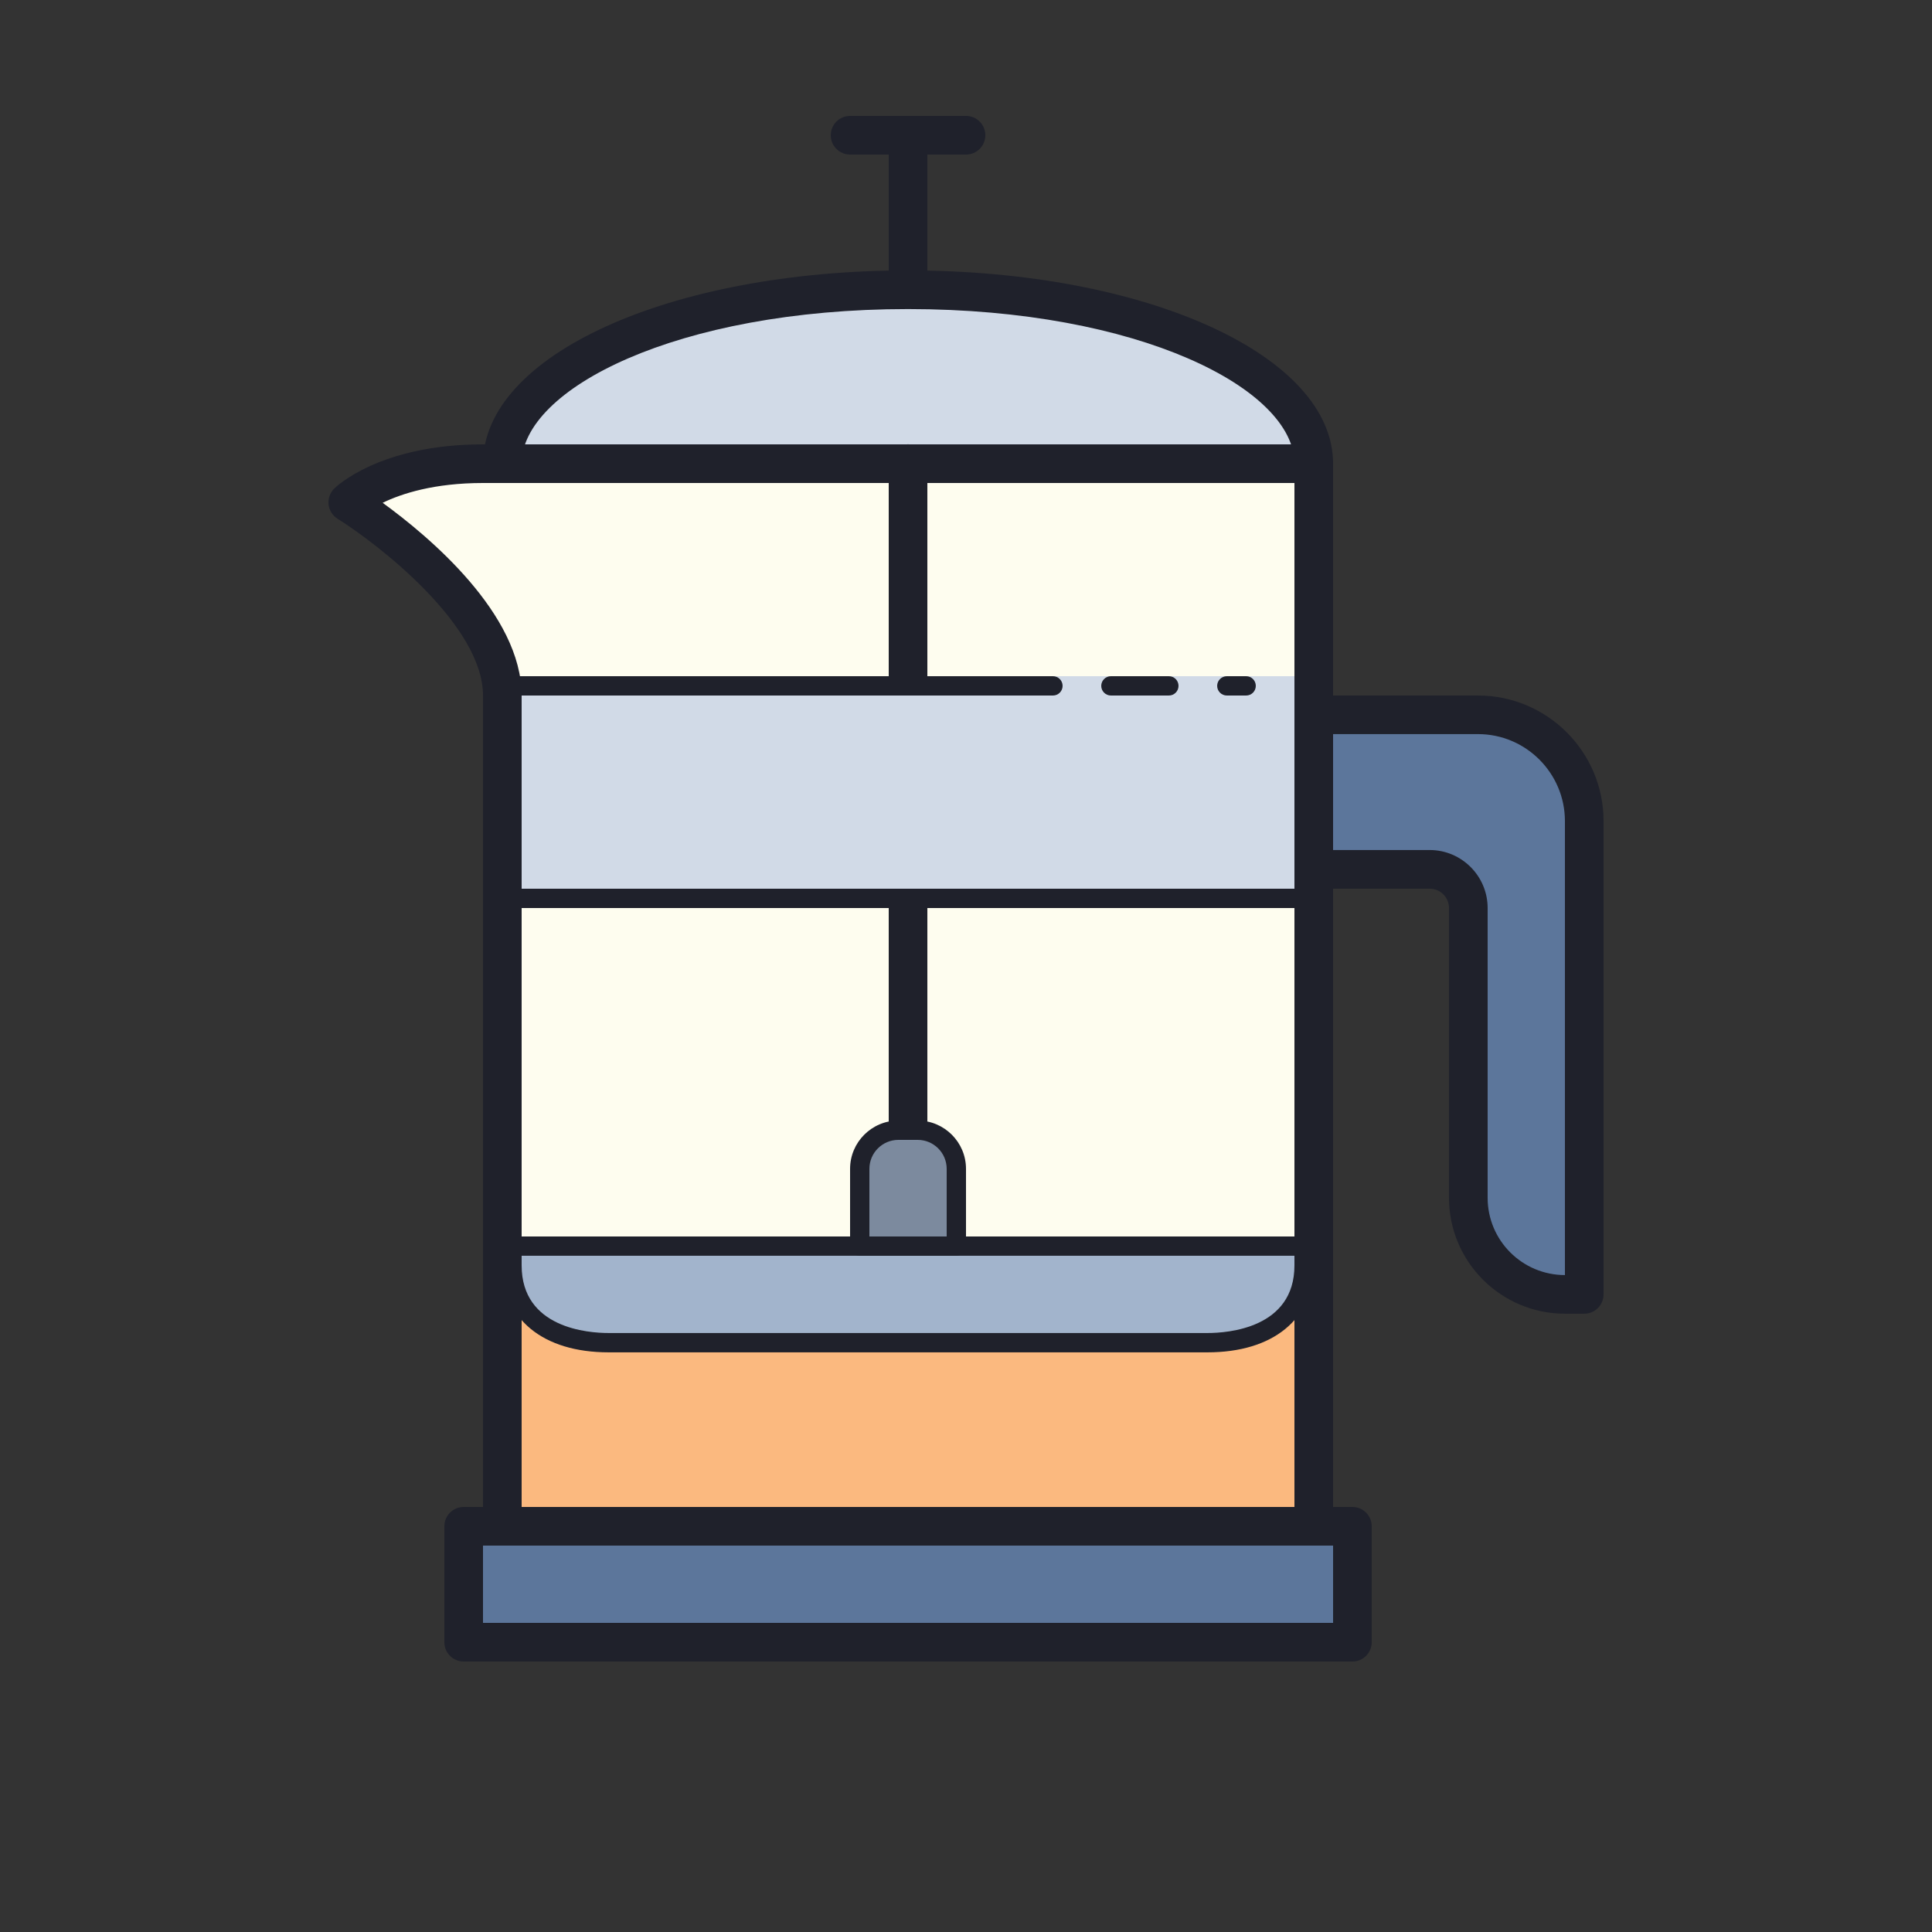 <svg width="32" height="32" viewBox="0 0 32 32" fill="none" xmlns="http://www.w3.org/2000/svg">
<rect x="0" y="0" width="32" height="32" fill="#333333" stroke="none"/>
<path d="M8.32 25.28C8.32 13.44 8.32 13.44 8.32 11.52C8.32 9.92 5.76 8.32 5.76 8.32C5.76 8.32 6.4 7.68 8 7.68C10.24 7.68 21.76 7.68 21.76 7.68V25.92" fill="#FEFDEF"/>
<path d="M22.4 25.28H7.68V27.2H22.4V25.28Z" fill="#5C769B"/>
<path d="M8.32 20.64C8.32 22.874 8.32 25.28 8.32 25.28H21.76V20.64H8.32Z" fill="#FBB97F"/>
<path d="M21.76 14.4H23.68C24.033 14.4 24.32 14.686 24.32 15.04V19.84C24.32 20.723 25.036 21.44 25.92 21.44H26.24V13.6C26.24 12.628 25.452 11.84 24.48 11.84H21.76" fill="#5C769B"/>
<path d="M8.32 7.68C8.32 6.089 11.329 4.8 15.04 4.8C18.751 4.8 21.76 6.089 21.76 7.68" fill="#D1DAE7"/>
<path d="M21.6 11.2H8.32V14.88H21.6V11.2Z" fill="#D1DAE7"/>
<path d="M15.84 20.64H14.24V19.36C14.24 19.006 14.527 18.72 14.88 18.72H15.2C15.554 18.72 15.84 19.006 15.84 19.36V20.64Z" fill="#7C8A9E"/>
<path d="M21.6 20.64V20.96C21.6 21.843 20.884 22.24 20 22.24H10.08C9.196 22.24 8.48 21.843 8.48 20.96V20.64H21.6Z" fill="#A2B4CC"/>
<path d="M22.08 25.28H21.44V8H8C7.192 8 6.653 8.175 6.338 8.328C7.097 8.879 8.64 10.167 8.64 11.52V25.28H8V11.52C8 10.356 6.261 9.011 5.591 8.592C5.508 8.54 5.453 8.453 5.442 8.357C5.432 8.26 5.465 8.163 5.534 8.094C5.564 8.064 6.287 7.36 8 7.36H21.76C21.937 7.36 22.08 7.503 22.08 7.68V25.28Z" fill="#1F212B"/>
<path d="M26.24 21.759H25.92C24.861 21.759 24 20.898 24 19.84V15.04C24 14.863 23.857 14.72 23.68 14.72H21.76V14.079H23.68C24.209 14.079 24.64 14.51 24.64 15.04V19.84C24.64 20.546 25.214 21.119 25.92 21.119V13.6C25.92 12.806 25.274 12.159 24.48 12.159H21.76V11.52H24.48C25.627 11.52 26.56 12.453 26.56 13.6V21.439C26.56 21.616 26.417 21.759 26.24 21.759Z" fill="#1F212B"/>
<path d="M21.6 14.72H8.32V15.04H21.6V14.72Z" fill="#1F212B"/>
<path d="M22.4 27.52H7.68C7.503 27.52 7.36 27.377 7.36 27.2V25.28C7.36 25.103 7.503 24.96 7.68 24.96H22.4C22.577 24.96 22.72 25.103 22.72 25.28V27.2C22.72 27.377 22.577 27.52 22.4 27.52ZM8 26.88H22.08V25.6H8V26.88Z" fill="#1F212B"/>
<path d="M15.04 18.88C14.863 18.88 14.72 18.737 14.72 18.56V15.04C14.72 14.863 14.863 14.72 15.04 14.72C15.217 14.72 15.36 14.863 15.36 15.04V18.56C15.36 18.737 15.217 18.88 15.04 18.88Z" fill="#1F212B"/>
<path d="M15.04 11.52C14.863 11.52 14.72 11.377 14.72 11.2V7.679C14.72 7.502 14.863 7.359 15.04 7.359C15.217 7.359 15.36 7.502 15.36 7.679V11.2C15.36 11.377 15.217 11.52 15.04 11.52Z" fill="#1F212B"/>
<path d="M22.08 7.679H21.44C21.44 6.443 18.869 5.119 15.04 5.119C11.211 5.119 8.64 6.443 8.64 7.679H8C8 5.885 11.092 4.479 15.04 4.479C18.988 4.479 22.08 5.885 22.08 7.679Z" fill="#1F212B"/>
<path d="M15.36 2.56H14.72V4.8H15.36V2.56Z" fill="#1F212B"/>
<path d="M16 2.56H14.08C13.903 2.56 13.76 2.417 13.76 2.24C13.76 2.063 13.903 1.92 14.08 1.92H16C16.177 1.92 16.32 2.063 16.32 2.24C16.32 2.417 16.177 2.56 16 2.56Z" fill="#1F212B"/>
<path d="M20 22.399H10.08C8.995 22.399 8.32 21.848 8.32 20.959V20.64C8.32 20.551 8.392 20.48 8.48 20.48H21.6C21.689 20.48 21.76 20.551 21.76 20.64V20.959C21.76 21.848 21.086 22.399 20 22.399ZM8.64 20.799V20.959C8.64 21.999 9.742 22.079 10.08 22.079H20C20.338 22.079 21.44 21.999 21.44 20.959V20.799H8.64Z" fill="#1F212B"/>
<path d="M15.84 20.8H14.24C14.152 20.8 14.08 20.728 14.08 20.64V19.36C14.08 18.918 14.439 18.56 14.88 18.56H15.2C15.641 18.56 16 18.918 16 19.36V20.64C16 20.728 15.928 20.8 15.84 20.8ZM14.4 20.48H15.68V19.36C15.68 19.095 15.465 18.88 15.2 18.88H14.88C14.615 18.88 14.4 19.095 14.4 19.36V20.48Z" fill="#1F212B"/>
<path d="M17.44 11.52H8.32C8.232 11.52 8.16 11.448 8.16 11.36C8.16 11.272 8.232 11.2 8.32 11.2H17.44C17.529 11.2 17.6 11.272 17.6 11.36C17.6 11.448 17.529 11.52 17.44 11.52Z" fill="#1F212B"/>
<path d="M20.64 11.52H20.32C20.232 11.52 20.16 11.448 20.16 11.36C20.16 11.272 20.232 11.2 20.32 11.2H20.64C20.729 11.2 20.8 11.272 20.8 11.36C20.8 11.448 20.729 11.52 20.64 11.52Z" fill="#1F212B"/>
<path d="M19.36 11.52H18.4C18.312 11.52 18.24 11.448 18.24 11.36C18.24 11.272 18.312 11.2 18.4 11.2H19.36C19.449 11.2 19.52 11.272 19.52 11.36C19.52 11.448 19.449 11.52 19.36 11.52Z" fill="#1F212B"/>
</svg>

